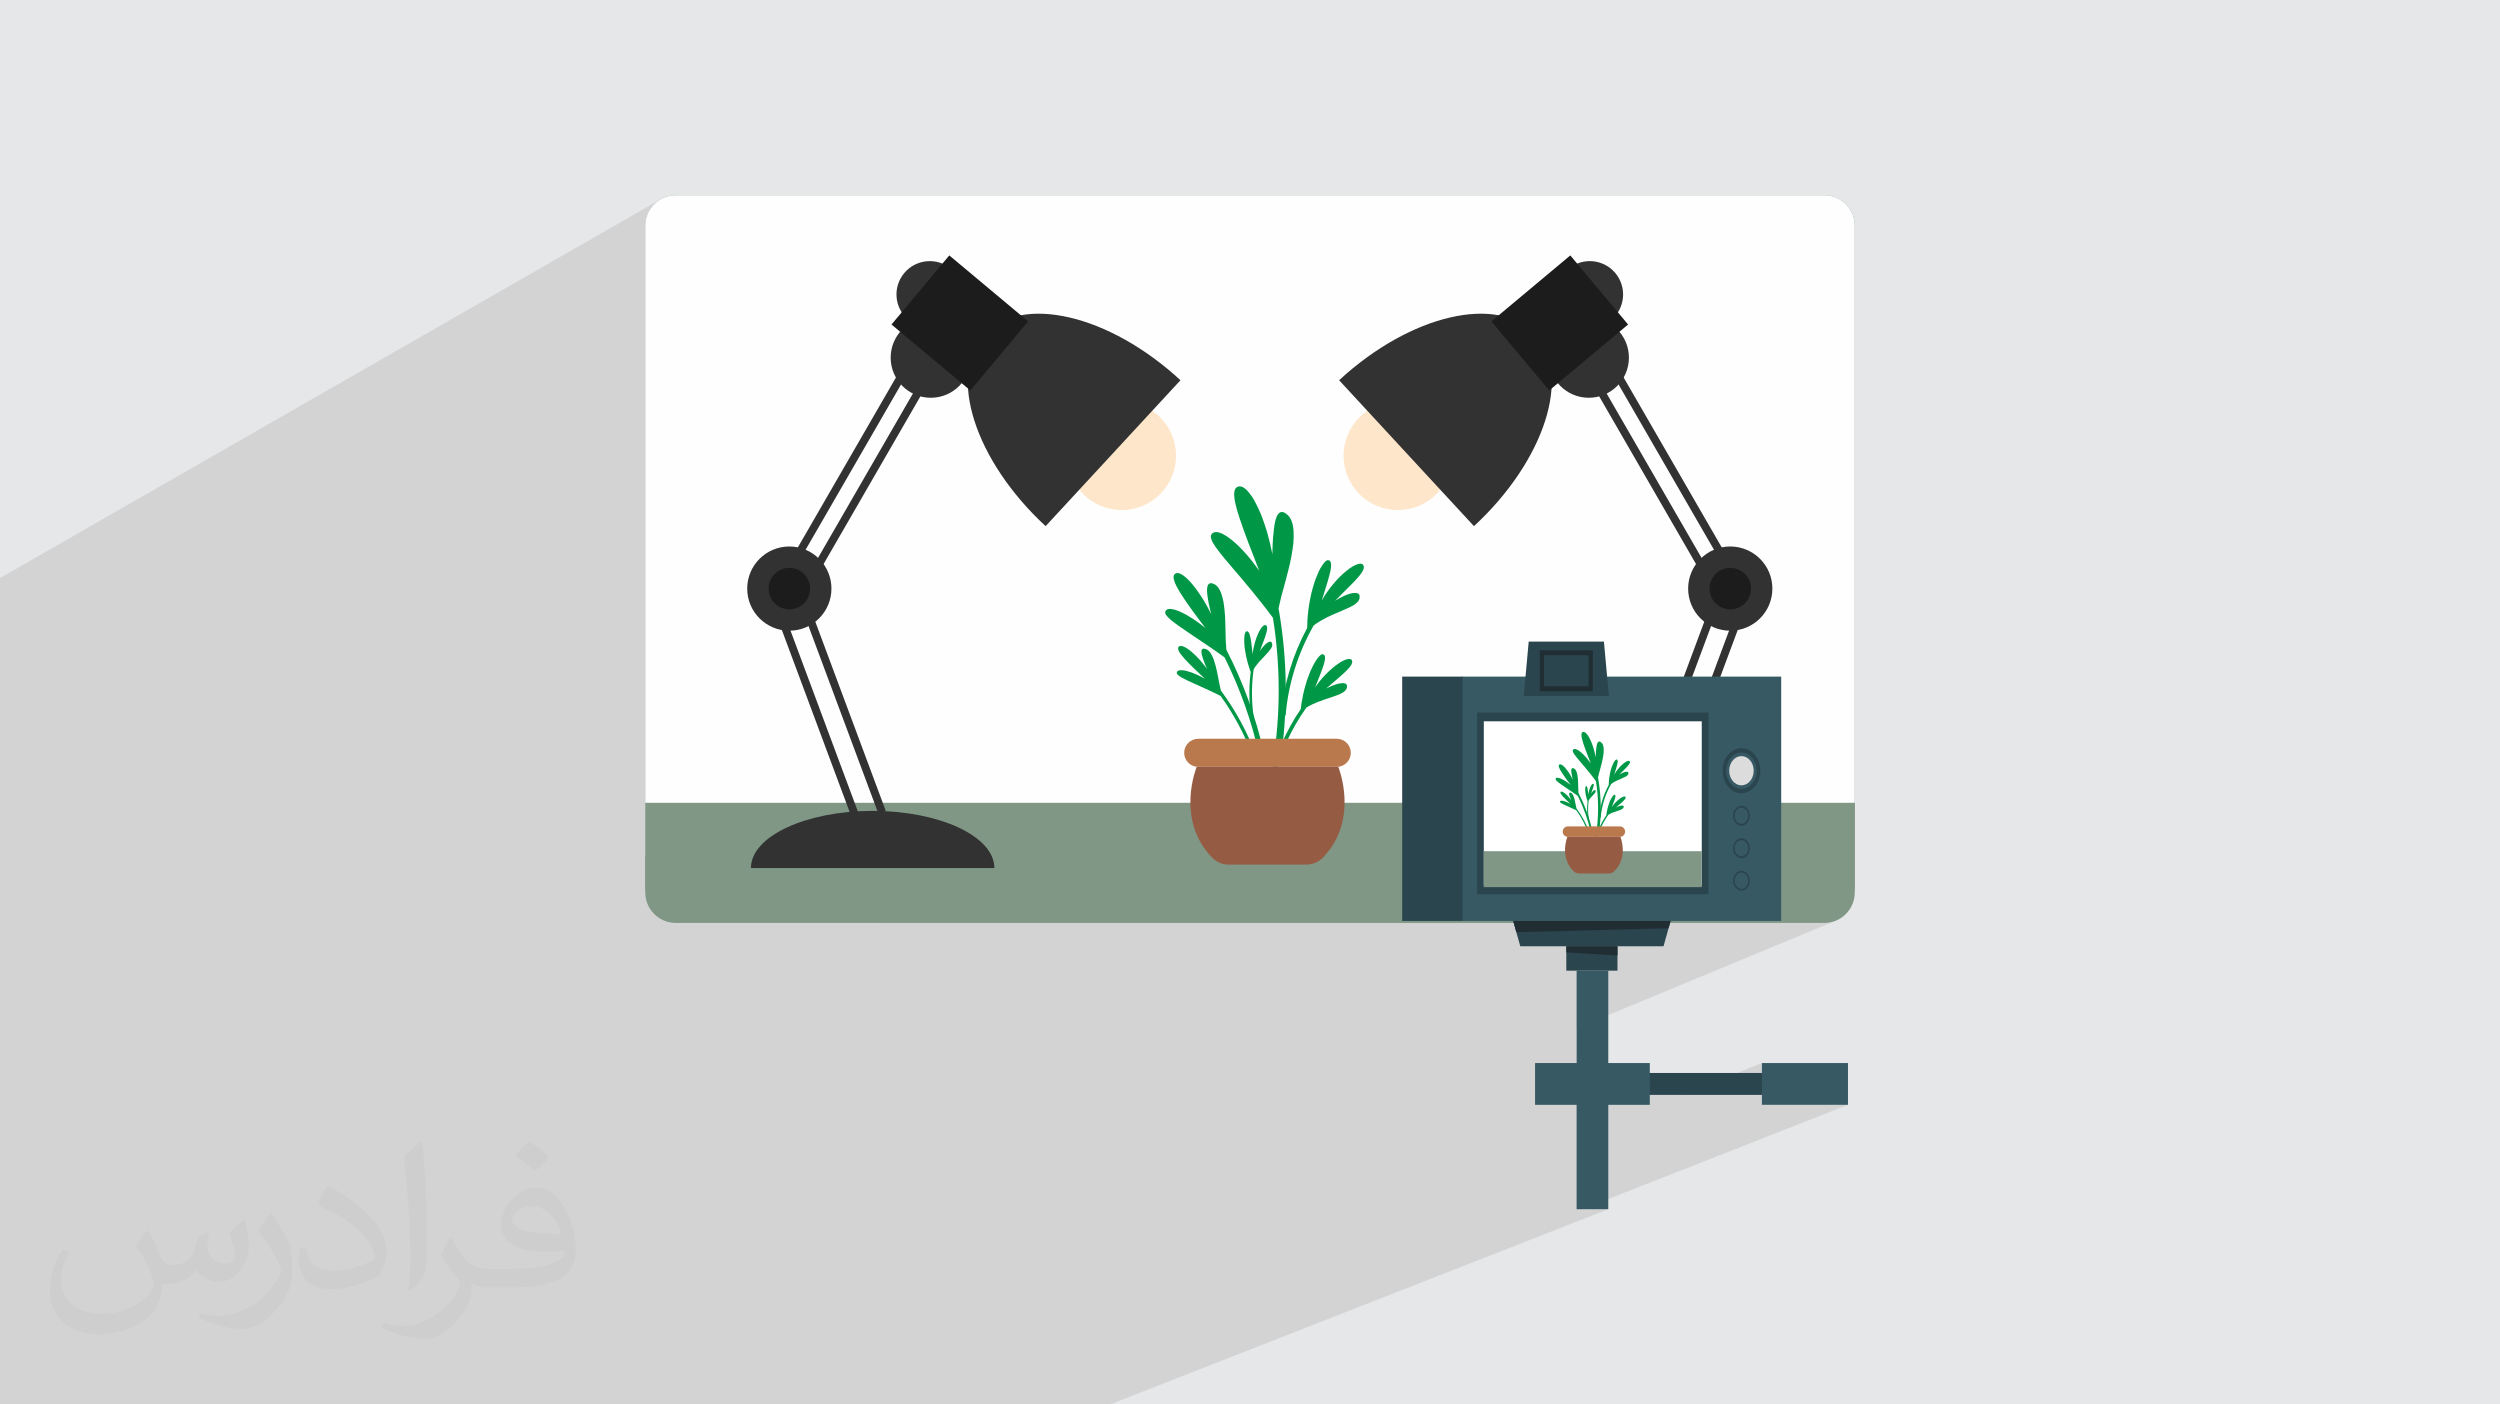 <?xml version="1.0" encoding="UTF-8"?>
<!DOCTYPE svg PUBLIC "-//W3C//DTD SVG 1.1//EN" "http://www.w3.org/Graphics/SVG/1.1/DTD/svg11.dtd">
<!-- Creator: CorelDRAW 2020 (64-Bit) -->
<svg xmlns="http://www.w3.org/2000/svg" xml:space="preserve" width="94.192mm" height="52.917mm" version="1.1" style="shape-rendering:geometricPrecision; text-rendering:geometricPrecision; image-rendering:optimizeQuality; fill-rule:evenodd; clip-rule:evenodd"
viewBox="0 0 9404.92 5283.66"
 xmlns:xlink="http://www.w3.org/1999/xlink"
 xmlns:xodm="http://www.corel.com/coreldraw/odm/2003">
 <defs>
  <style type="text/css">
   <![CDATA[
    .fil12 {fill:none}
    .fil3 {fill:#809786}
    .fil0 {fill:#E6E7E8}
    .fil5 {fill:#FEFEFE;fill-rule:nonzero}
    .fil18 {fill:#009846;fill-rule:nonzero}
    .fil6 {fill:#009846;fill-rule:nonzero}
    .fil10 {fill:#1D1C1D;fill-rule:nonzero}
    .fil16 {fill:#202E34;fill-rule:nonzero}
    .fil14 {fill:#2A454E;fill-rule:nonzero}
    .fil9 {fill:#323232;fill-rule:nonzero}
    .fil13 {fill:#375964;fill-rule:nonzero}
    .fil4 {fill:#809786;fill-rule:nonzero}
    .fil8 {fill:#965B43;fill-rule:nonzero}
    .fil7 {fill:#BA794D;fill-rule:nonzero}
    .fil17 {fill:gainsboro;fill-rule:nonzero}
    .fil11 {fill:#FEE6CB;fill-rule:nonzero}
    .fil15 {fill:white;fill-rule:nonzero}
    .fil2 {fill:#373435;fill-opacity:0.031}
    .fil1 {fill:#2B2A29;fill-opacity:0.102}
   ]]>
  </style>
    <clipPath id="id0">
     <path d="M2541.58 734.68l4321.77 0c62.8,0 114.19,51.38 114.19,114.19l0 2509.03c0,62.81 -51.38,114.2 -114.19,114.2l-4321.77 0c-62.8,0 -114.19,-51.38 -114.19,-114.2l0 -2509.03c0,-62.8 51.38,-114.19 114.19,-114.19z"/>
    </clipPath>
 </defs>
 <g id="Layer_x0020_1">
  <polygon class="fil0" points="-0,0 9404.92,0 9404.92,5283.66 -0,5283.66 "/>
  <polygon class="fil1" points="2339.56,5283.66 2192.23,5283.66 2152.32,5283.66 2073.07,5283.66 2056.12,5283.66 2028.61,5283.66 2022.98,5283.66 1981.13,5283.66 1976.59,5283.66 1965.35,5283.66 1922.07,5283.66 1896.53,5283.66 1880.28,5283.66 1873.19,5283.66 1839.04,5283.66 1835.36,5283.66 1833.01,5283.66 1833,5283.66 1820.62,5283.66 1819.8,5283.66 1807.91,5283.66 1734.36,5283.66 1729.82,5283.66 1718.86,5283.66 1681.78,5283.66 1676.44,5283.66 1628,5283.66 1594.74,5283.66 1591.07,5283.66 1575.66,5283.66 1561.04,5283.66 1549.96,5283.66 1491.92,5283.66 1487.36,5283.66 1476.67,5283.66 1465.13,5283.66 1465.12,5283.66 1435.09,5283.66 1422.6,5283.66 1417,5283.66 1387.06,5283.66 1354.61,5283.66 1350.91,5283.66 1335.76,5283.66 1323.02,5283.66 1300,5283.66 1283.69,5283.66 1259.42,5283.66 1249.1,5283.66 1225.57,5283.66 1198.39,5283.66 1191.7,5283.66 1185.87,5283.66 1182.39,5283.66 1146.96,5283.66 1142.25,5283.66 1135.5,5283.66 1134.11,5283.66 1104.38,5283.66 1092.87,5283.66 1059.91,5283.66 1056.97,5283.66 1054.5,5283.66 1053.88,5283.66 1048.06,5283.66 1027.24,5283.66 1016.96,5283.66 1015.1,5283.66 987.7,5283.66 987.27,5283.66 985.99,5283.66 982.74,5283.66 982.67,5283.66 981.97,5283.66 981.2,5283.66 975.29,5283.66 974.99,5283.66 968.83,5283.66 967.13,5283.66 961.86,5283.66 956.84,5283.66 956.55,5283.66 956.27,5283.66 955.9,5283.66 948.5,5283.66 940.04,5283.66 936.89,5283.66 915.35,5283.66 904.24,5283.66 901.78,5283.66 901.43,5283.66 891.61,5283.66 882.64,5283.66 868.16,5283.66 859.12,5283.66 852.28,5283.66 850.98,5283.66 822.35,5283.66 786.51,5283.66 786.31,5283.66 777.46,5283.66 776.41,5283.66 773.14,5283.66 771.26,5283.66 766.25,5283.66 766.18,5283.66 765.88,5283.66 765.81,5283.66 763.34,5283.66 762.86,5283.66 754.5,5283.66 752.35,5283.66 751.49,5283.66 751.33,5283.66 736.28,5283.66 733.31,5283.66 732.01,5283.66 731.3,5283.66 730.15,5283.66 729.34,5283.66 727.45,5283.66 726.48,5283.66 726.28,5283.66 715.27,5283.66 714.35,5283.66 713.34,5283.66 709.5,5283.66 708.68,5283.66 703.88,5283.66 703.73,5283.66 698.42,5283.66 684.2,5283.66 681.37,5283.66 670.84,5283.66 670.45,5283.66 669.33,5283.66 665.9,5283.66 660.83,5283.66 657.89,5283.66 651.63,5283.66 646.36,5283.66 643.17,5283.66 627.73,5283.66 627.69,5283.66 621.62,5283.66 615.32,5283.66 614.64,5283.66 613.43,5283.66 604.82,5283.66 590.2,5283.66 580.48,5283.66 570.28,5283.66 563.65,5283.66 560.24,5283.66 557.63,5283.66 556.58,5283.66 548.5,5283.66 538.68,5283.66 535.73,5283.66 532.99,5283.66 531.03,5283.66 514.29,5283.66 510.47,5283.66 489.16,5283.66 488.12,5283.66 472.51,5283.66 470.78,5283.66 452.35,5283.66 435.02,5283.66 411.63,5283.66 409.88,5283.66 394.15,5283.66 336.34,5283.66 319.04,5283.66 152.83,5283.66 70.8,5283.66 24.36,5283.66 -0,5283.66 -0,5256.03 -0,5241.77 -0,5219.35 -0,5200.04 -0,5179.56 -0,5137.23 -0,5116.02 -0,5087.01 -0,5085.89 -0,5073.23 -0,4999.71 -0,2174.51 2487.26,748.51 2477.85,754.25 2469.05,760.84 2460.93,768.22 2453.56,776.33 2446.97,785.13 2441.22,794.55 2436.4,804.53 2432.55,815.01 2429.72,825.93 2427.98,837.23 2427.4,848.86 2427.4,3357.9 2427.98,3369.53 2429.72,3380.84 2432.55,3391.77 2436.4,3402.24 2441.22,3412.21 2446.97,3421.63 2453.56,3430.43 2460.93,3438.55 2469.05,3445.93 2477.85,3452.52 2487.26,3458.25 2497.25,3463.09 2507.72,3466.94 2518.65,3469.77 2529.95,3471.5 2541.58,3472.09 3283.23,3472.09 5275,2545.37 5466.04,2545.37 5750.93,2413.62 6033.91,2413.62 6045.92,2545.37 6700.84,2545.37 6700.84,3464.57 6682.81,3472.09 6863.35,3472.09 6874.98,3471.5 6886.28,3469.77 6897.21,3466.94 6907.68,3463.09 5931.15,3867.89 5931.15,4136.16 6176.68,4036.43 6176.68,4118.97 6329.93,4118.97 6628.2,3999.16 6628.2,4118.97 6675.75,4118.97 6628.2,4137.88 6628.2,4156.29 6952.05,4156.29 5952.89,4548.99 6050.3,4548.99 4175.42,5283.66 4083.68,5283.66 4063.21,5283.66 3787.9,5283.66 3745.6,5283.66 3430.65,5283.66 3402.77,5283.66 3291.08,5283.66 3105.99,5283.66 3008.53,5283.66 2660.58,5283.66 2515.83,5283.66 "/>
  <path class="fil2" d="M557.14 4629.28c17.95,27.21 29.6,53.36 40.96,82.43 8.45,16.91 12.93,48.09 52.57,48.09 11.61,0 28.28,-3.42 43.06,-11.61 16.63,-8.73 29.32,-21.94 35.94,-42l15.85 -53.36 38.57 -19.02 2.64 2.64c-5.27,20.09 -6.59,39.36 -6.59,54.43 0,44.63 38.57,61.56 69.22,61.56 17.95,0 34.09,-8.73 34.09,-25.11 0,-21.13 -8.98,-57.06 -20.62,-89.29 17.95,-17.95 35.94,-35.94 56.53,-50.47l3.17 1.6c8.98,38.04 14,75.56 14,100.66 0,24.57 -10.83,51.79 -19.81,69.49 -18.49,34.87 -51.25,62.62 -90.87,62.62 -30.1,0 -63.65,-15.07 -86.66,-43.06l-1.32 0c-21.66,26.96 -55.22,51.25 -108.86,51.25l-16.63 0c-2.64,35.41 -10.29,60.49 -21.94,82.95 -31.95,62.34 -126.81,106.47 -216.1,106.47 -124.17,0 -186.51,-71.59 -186.51,-166.96 0,-58.91 19.27,-113.6 48.88,-152.42l24.29 10.04c-18.49,35.41 -30.91,68.68 -30.91,101.45 0,89.29 72.66,131.83 156.4,131.83 77.68,0 173.83,-49.41 191.28,-106.72 -6.59,-62.62 -30.1,-91.93 -66.04,-148.99 10.83,-19.02 24.83,-38.04 42.28,-58.38l3.17 0 0 0 0 0 -0.02 -0.09zm1432.14 -336.04c26.15,16.39 51.79,35.66 76.87,57.85 -14,19.81 -31.45,37.79 -53.11,53.64 -25.11,-20.34 -50.19,-37.79 -75.84,-56.27 17.42,-19.55 34.62,-38.29 52.04,-55.22l0 0 0 0 0 0 0 0 0 0 0.03 0zm13.47 244.11c-42.28,0 -76.87,27.75 -76.87,48.34 0,44.13 84.53,57.85 185.72,57.31 -12.68,-51.79 -57.06,-105.68 -108.86,-105.68l0.01 0.03zm-94.86 236.19c54.96,0 103.04,-1.6 139.74,-10.83 40.96,-10.29 75.56,-30.91 75.56,-45.17 0,-3.7 0,-8.19 -1.32,-11.89 -22.98,2.11 -49.41,2.11 -72.38,2.11 -74.49,0 -131.55,-16.91 -154.02,-58.66 -5.55,-11.61 -9.51,-24.57 -9.51,-39.36 0,-40.43 17.42,-79.79 48.09,-107 25.61,-22.45 53.89,-36.44 82.67,-36.44 52.04,0 93.51,41.75 122.57,107.54 15.85,35.94 26.68,77.4 26.68,129.72 0,34.87 -9.51,64.19 -31.17,85.85 -40.43,39.11 -114.92,53.89 -229.04,53.89l-51.79 0 0 0 -13.47 0c-28.28,0 -48.62,-5.02 -64.72,-17.42l-2.64 0c0.79,6.59 1.32,12.93 1.32,19.02 0,25.61 -8.45,58.38 -25.61,84.53 -50.72,75.3 -105.68,108.04 -153.24,108.04 -48.09,0 -107,-18.49 -160.11,-42.54l9.51 -18.49c17.17,7.13 40.96,11.89 73.7,11.89 85.85,0 198.66,-82.43 212.66,-163 -3.17,-6.59 -8.98,-15.32 -17.17,-24.57 -25.11,-29.85 -40.96,-54.68 -55.75,-80.83 12.68,-25.11 24.29,-45.17 35.13,-63.4l4.49 -0.53c36.72,74.77 69.99,117.55 144.23,117.55l11.61 0 0 0 53.89 0 0 0 0 0 0 0 0 0 0 0 0.09 0.01zm-371.98 79c6.34,-34.34 6.87,-72.91 6.87,-108.86l0 -53.36c0,-99.6 -12.68,-244.36 -22.98,-338.68 17.95,-19.27 43.06,-42 62.87,-57.31l5.81 1.6c13.47,118.62 16.63,256 16.63,383.06 0,33.3 -1.32,65.79 -4.49,89.55 -1.85,30.1 -19.27,52.83 -56.53,87.7l-8.19 -3.7zm-382.8 -157.19c1.85,46.77 24.83,83.49 105.15,83.49 49.93,0 92.19,-12.93 138.96,-35.13 8.45,-3.7 12.93,-8.73 12.93,-12.93 0,-29.32 -22.45,-68.15 -60.23,-103.55 -36.72,-33.3 -85.34,-62.62 -130.76,-82.18 -15.6,-6.59 -20.62,-13.47 -20.62,-20.09 0,-13.47 17.95,-41.75 32.77,-62.09l5.02 -0.53c52.04,27.21 110.17,67.64 153.24,112.53 39.11,41.47 63.4,83.49 63.4,129.19 0,33.81 -10.29,65.51 -26.96,95.11 -57.06,28.79 -117.83,50.72 -178.06,50.72 -73.17,0 -123.1,-34.34 -123.1,-114.92 0,-8.73 0,-22.19 3.17,-39.64l25.11 0 0 0 0 0 0 0 0 0 0 0 -0.02 0zm-132.37 -132.9l45.45 73.45c16.63,27.21 32.23,56.81 32.23,103.55l0 59.7c0,48.34 -30.91,100.13 -80.83,151.38 -39.11,34.62 -73.7,49.41 -105.68,49.41 -47.55,0 -101.98,-14.79 -164.85,-41.75l7.13 -18.49c19.81,5.27 42.79,9.77 71.06,9.77 90.36,-0.53 182.8,-66.57 225.08,-147.15 5.02,-9.26 6.87,-17.95 6.87,-24.04 0,-9.26 -5.02,-19.55 -8.98,-28.79 -22.98,-43.31 -48.62,-82.95 -76.87,-119.68 14.79,-23.25 29.6,-45.7 45.7,-67.9l3.7 0.53 0 0 0 0 0 0 0 0 0 0 -0.02 0.01z"/>
  <g id="_2769789152656">
   <path class="fil3" d="M2541.58 734.68l4321.77 0c62.8,0 114.19,51.38 114.19,114.19l0 2509.03c0,62.81 -51.38,114.2 -114.19,114.2l-4321.77 0c-62.8,0 -114.19,-51.38 -114.19,-114.2l0 -2509.03c0,-62.8 51.38,-114.19 114.19,-114.19z"/>
   <g style="clip-path:url(#id0)">
    <g>
     <g>
      <polygon id="1" class="fil4" points="8098.73,3346.84 7140.6,3013.39 3019.79,3013.39 2061.66,3346.84 "/>
      <polygon class="fil5" points="2150.22,2.43 7468.46,2.43 7468.46,3020.22 2150.22,3020.22 "/>
      <path class="fil6" d="M4534.87 2362.69c0,0 -8.33,-6.83 -20.98,-16.33 -12.46,-9.64 -30,-21.38 -47.81,-31.66 -35.93,-20.56 -73.95,-33.79 -82.07,-14.73 -3.37,7.94 5.29,19.5 21.63,32.89 8.25,6.62 17.72,14.24 28.83,21.94 11.28,7.74 23.35,16.05 35.76,24.54 50.51,33.66 108.97,73.4 136.49,93.73 58.06,116.37 102.03,239.83 130.14,366.82l18.69 -4.13c-30.22,-135.95 -78.24,-267.85 -142.03,-391.6 -2.02,-20.31 -2.9,-43.7 -3.05,-68.63 -0.87,-24.49 -0.85,-50.65 -3.27,-74.73 -1.09,-12.1 -2.42,-23.89 -4.26,-34.92 -2.06,-10.89 -4.53,-21.08 -7.58,-30.16 -5.95,-18.3 -14.8,-31.77 -26.74,-37.89 -28.59,-14.59 -30.35,14.38 -25.87,45.77 2.09,15.88 5.51,32.67 8.57,45.32 3.1,12.61 5.29,21.58 5.29,21.58 0,0 -4.92,-10.8 -13.73,-26.44 -4.33,-7.86 -9.48,-17.04 -15.27,-26.8 -6.03,-9.59 -12.66,-19.8 -19.62,-29.91 -6.82,-10.21 -14.56,-19.92 -22.1,-29.03 -7.63,-9.04 -15.02,-17.48 -22.65,-24.08 -15.04,-13.38 -28.68,-21.04 -38.47,-17.79 -9.8,3.25 -11.75,12.68 -8.15,26 3.6,13.34 13,30.43 25,50.14 24.5,39.02 60.82,87.65 93.23,130.09z"/>
      <path class="fil6" d="M4947.17 2585.91c0,0 3.19,-7.29 7.62,-18.45 4.26,-11.33 10.53,-25.92 16.11,-41.04 11.19,-29.9 21.55,-61.06 6.21,-65.04 -6.54,-1.71 -15.6,7.37 -25.72,22.26 -5.16,7.33 -9.88,16.81 -14.88,26.83 -2.45,5.06 -4.98,10.27 -7.3,15.79 -2.26,5.56 -4.47,11.28 -6.64,17.08 -17.61,46.54 -26.9,99.44 -29.33,124.5 -53.99,79.55 -93.85,168.8 -116.07,262.42l13.7 3.25c23.19,-97.18 65.64,-189.65 123.35,-271.24 12.04,-8.2 27.79,-15.04 43.49,-21.58 16.42,-6.02 32.65,-11.91 48.36,-16.72 7.74,-2.53 15.02,-5.08 21.71,-7.68 6.88,-2.43 13.09,-4.97 18.42,-7.78 10.54,-5.74 18.16,-11.85 20.5,-20.24 5.63,-20.14 -13.22,-20.87 -34.74,-15.48 -10.54,2.82 -21.38,7.37 -29.75,11.09 -4.19,1.84 -7.71,3.55 -10.05,4.88 -2.4,1.32 -3.78,2.1 -3.78,2.1 0,0 24.87,-21.42 50.73,-43.67 6.19,-5.81 12.83,-11.23 18.74,-16.86 5.99,-5.54 11.26,-11.37 16.04,-16.41 9.37,-10.31 14.87,-20.03 12.79,-27.39 -2.08,-7.38 -8.72,-9.15 -18.6,-6.64 -9.87,2.52 -23.16,9.07 -37.19,19.36 -28.56,20.02 -61.05,53.58 -83.7,86.66z"/>
      <path class="fil6" d="M4737.31 2147.63c0,0 -8.56,-12.36 -21.91,-29.88 -12.95,-17.65 -32.22,-39.86 -52.31,-60.09 -40.78,-40.57 -87.24,-70.97 -105.01,-48.31 -7.4,9.43 -0.08,27.7 16.98,51.06 8.76,11.62 18.42,25.12 30.47,39.3 6.08,7.14 12.38,14.53 18.82,22.09 6.45,7.7 13.04,15.57 19.72,23.52 6.96,8.04 13.99,16.17 21.03,24.3 6.93,8.34 13.86,16.66 20.73,24.94 13.92,16.64 28.13,33.2 40.6,49.28 12.62,16.02 25.26,31.13 35.59,44.84 10.49,13.86 19.58,25.87 26.72,35.32 28.58,179.32 29.11,363.21 0.27,542.55l26.41 4.27c30.78,-192.79 28.41,-390.52 -5.54,-582.58 3.02,-14.05 6.34,-28.95 10.32,-44.58 3.97,-15.64 8.78,-32.06 13.47,-48.86 8.43,-33.35 18.86,-68.84 24.6,-102.48 3.11,-16.87 5.77,-33.47 7.41,-49.23 1.22,-15.65 1.58,-30.5 0.77,-44.12 -1.3,-27.33 -8.65,-49.14 -22.68,-61.97 -33.6,-30.61 -46.11,8.55 -51.24,52.84 -2.9,22.38 -4.52,46.45 -5.05,64.75 -0.56,18.21 -0.97,31.18 -0.97,31.18 0,0 -2.46,-16.51 -8.61,-40.97 -2.97,-12.27 -6.53,-26.65 -10.75,-42.04 -4.72,-15.23 -10.05,-31.5 -15.86,-47.77 -5.53,-16.4 -12.78,-32.32 -19.85,-47.36 -7.26,-14.97 -14.29,-29.14 -22.53,-40.69 -16,-23.37 -32,-38.39 -46.34,-37.22 -14.35,1.15 -20.12,13.38 -19.68,32.64 0.4,19.32 7.49,45.5 16.75,76.29 19.59,61.1 50.73,139.53 77.65,208.95z"/>
      <path class="fil6" d="M4532.73 2553.37c0,0 -6.21,-3.54 -15.56,-8.34 -9.23,-4.9 -22.04,-10.57 -34.84,-15.25 -25.84,-9.3 -52.14,-13.38 -55.25,0 -2.71,11.32 28.46,25.14 65.17,41.75 36.74,16.23 79.32,35.91 99.52,46.36 50.41,70.15 91.48,147.05 121.42,228.11l11.92 -4.39c-32.14,-86.88 -76.84,-169.02 -131.96,-243.42 -3.48,-13.13 -6.62,-28.36 -9.46,-44.72 -3.29,-15.98 -6.18,-33.19 -10.51,-48.74 -2.09,-7.81 -4.31,-15.42 -6.78,-22.47 -2.61,-6.92 -5.43,-13.33 -8.49,-18.96 -6.01,-11.35 -13.44,-19.18 -22,-21.85 -20.47,-6.3 -18.18,12.94 -11.57,33 3.23,10.16 7.39,20.8 10.84,28.74 3.47,7.94 5.92,13.54 5.92,13.54 0,0 -4.43,-6.53 -11.99,-15.79 -3.76,-4.65 -8.19,-10.07 -13.11,-15.82 -5.06,-5.59 -10.6,-11.51 -16.35,-17.34 -11.53,-11.59 -24.25,-22.45 -35.6,-29.53 -11.45,-6.95 -21.3,-10.33 -27.3,-7.03 -6.02,3.3 -6.14,9.72 -2.19,17.98 3.95,8.29 12.14,18.3 22.29,29.78 20.62,22.59 49.93,50.17 75.86,74.37z"/>
      <path class="fil6" d="M4972.42 2259.03c0,0 3.06,-8.99 7.25,-22.73 3.92,-13.97 10.1,-31.94 15.41,-50.52 10.76,-36.74 20.9,-74.93 2.24,-78.37 -7.99,-1.49 -18.17,10.25 -29.14,29.03 -5.62,9.28 -10.41,21.12 -15.56,33.6 -2.49,6.32 -5.08,12.79 -7.35,19.62 -2.19,6.91 -4.28,13.98 -6.32,21.15 -2.04,7.17 -3.98,14.41 -5.84,21.64 -1.72,7.33 -3.14,14.8 -4.58,22.09 -2.83,14.62 -5.36,28.8 -6.69,42.48 -1.46,13.62 -2.98,25.98 -3.43,37.19 -0.51,11.21 -0.78,20.83 -0.93,28.31 -54.47,101.07 -88.59,213.28 -97.76,327.85l16.74 1.32c9.68,-118.61 46.49,-234.75 105.24,-338.29 6.56,-5.62 14.48,-10.8 22.89,-15.83 8.4,-5.03 17.13,-9.96 26.21,-14.61 18.86,-8.8 37.37,-17.46 55.51,-24.58 8.9,-3.68 17.22,-7.38 24.86,-11.03 7.91,-3.45 15,-6.97 21.03,-10.71 11.84,-7.66 20.28,-15.41 22.26,-25.47 4.78,-24.24 -17.5,-23.75 -42.58,-15.63 -12.22,4.23 -24.61,10.6 -34.24,15.75 -4.81,2.57 -8.81,4.9 -11.46,6.72 -2.7,1.81 -4.27,2.85 -4.27,2.85 0,0 6.73,-7.13 17.45,-17.44 5.28,-5.23 11.34,-11.41 17.8,-18.13 6.78,-6.43 13.92,-13.43 20.92,-20.67 6.83,-7.42 14.3,-14.32 20.88,-21.45 6.69,-7.03 12.43,-14.38 17.78,-20.65 10.35,-12.88 16.23,-24.8 13.25,-33.45 -2.97,-8.66 -10.96,-10.33 -22.59,-6.65 -11.57,3.67 -27.02,12.39 -42.96,25.81 -32.57,26.07 -68.44,69.07 -92.01,110.82z"/>
      <path class="fil6" d="M4712.08 2460.36c0,0 -0.54,-5.54 -1.33,-13.74 -1.06,-8.3 -2.03,-19.25 -3.6,-30.24 -3.03,-21.87 -7.21,-44.03 -17.83,-41.4 -8.89,2.23 -10.84,33.54 -6.13,67.33 4.4,33.94 15.5,69.36 21.85,85.62 -8.32,66.1 -6.3,133.55 6.48,198.97l9.56 -1.88c-13.21,-68.11 -14.69,-138.46 -4.84,-207.15 4.86,-8.87 12.35,-18.12 19.95,-27.23 8.16,-9.02 16.29,-17.92 24.33,-26.07 3.92,-4.1 7.57,-8.09 10.83,-11.9 3.41,-3.79 6.39,-7.44 8.76,-10.95 4.58,-7.06 7.22,-13.43 5.89,-19.36 -3.2,-14.29 -14.99,-8.32 -26.32,2.17 -5.51,5.23 -10.64,11.62 -14.56,16.66 -3.95,5.01 -6.19,8.83 -6.19,8.83 0,0 2,-5.39 5.27,-13.47 1.53,-4.05 3.31,-8.81 5.23,-13.95 2.07,-5.07 4.15,-10.54 6.14,-16.12 8,-22.25 16.02,-45.41 8.52,-52.95 -3.75,-3.72 -8.38,-2.55 -13.52,2.32 -5.11,4.86 -10.9,13.3 -16,24.22 -10.57,21.68 -19.27,52.73 -22.49,80.29z"/>
      <path class="fil7" d="M5028.79 2884.96l-521.06 0c-29.22,0 -52.89,-23.68 -52.89,-52.89 0,-29.2 23.67,-52.87 52.89,-52.87l521.06 0c29.22,0 52.88,23.67 52.88,52.87 0,29.21 -23.66,52.89 -52.88,52.89z"/>
      <path class="fil8" d="M5034.66 2884.96c0,0 81.5,197.83 -58.01,341.32 -16.26,16.72 -38.51,26.35 -61.84,26.35l-293.11 0c-23.33,0 -45.57,-9.63 -61.84,-26.35 -139.52,-143.49 -58.01,-341.32 -58.01,-341.32l532.8 0z"/>
      <g>
       <path class="fil9" d="M3740.87 3265.53l-915.91 0c0,-118.73 205.04,-215.01 457.96,-215.01 252.93,0 457.96,96.28 457.96,215.01z"/>
       <polygon class="fil9" points="2918.65,2309.19 2946.47,2298.84 3228.14,3055.06 3200.31,3065.42 "/>
       <polygon class="fil9" points="3022.62,2304.24 3050.44,2293.89 3332.11,3050.11 3304.28,3060.48 "/>
       <polygon class="fil9" points="3391.01,1384.6 3416.75,1399.47 3013.23,2098.31 2987.49,2083.49 "/>
       <polygon class="fil9" points="3455.37,1444.01 3481.11,1458.88 3077.59,2157.72 3051.86,2142.9 "/>
       <path class="fil9" d="M3127.85 2214.28c0,87.5 -70.92,158.41 -158.41,158.41 -87.5,0 -158.46,-70.91 -158.46,-158.41 0,-87.5 70.96,-158.42 158.46,-158.42 87.49,0 158.41,70.92 158.41,158.42z"/>
       <path class="fil10" d="M3033.34 2169.64c24.63,35.31 16.03,83.87 -19.28,108.55 -35.28,24.64 -83.87,16.04 -108.53,-19.27 -24.67,-35.28 -16.02,-83.87 19.25,-108.55 35.31,-24.65 83.9,-16.04 108.56,19.27z"/>
       <path class="fil9" d="M3521.89 1291.13l-104.42 -87.32c-53.12,-44.4 -60.16,-123.46 -15.73,-176.57l0 0c44.4,-53.08 123.45,-60.12 176.53,-15.72l104.42 87.32c53.11,44.4 60.15,123.45 15.75,176.57l0 0c-44.42,53.08 -123.44,60.12 -176.55,15.72z"/>
       <path class="fil9" d="M3652.65 1345.39c0,83.39 -67.61,151 -151,151 -83.39,0 -151,-67.61 -151,-151 0,-83.39 67.61,-150.99 151,-150.99 83.39,0 151,67.6 151,150.99z"/>
       <path class="fil11" d="M4424.23 1714.38c0,112.96 -91.56,204.52 -204.52,204.52 -112.96,0 -204.56,-91.56 -204.56,-204.52 0,-112.97 91.6,-204.53 204.56,-204.53 112.96,0 204.52,91.56 204.52,204.53z"/>
       <path class="fil9" d="M4440.9 1430.4l-507.34 548.95c-0.04,-0.07 -0.04,-0.07 -0.11,-0.11 -267.18,-246.94 -370.18,-569.99 -230.09,-721.57 140.14,-151.59 470.27,-74.28 737.43,172.66 0.07,0.04 0.07,0.04 0.11,0.07z"/>
       <polygon class="fil10" points="3650.48,1468.94 3353.78,1220.8 3571.18,960.84 3867.89,1208.98 "/>
      </g>
      <g>
       <path class="fil9" d="M5737.72 3265.53l915.91 0c0,-118.73 -205.04,-215.01 -457.96,-215.01 -252.93,0 -457.96,96.28 -457.96,215.01z"/>
       <polygon class="fil9" points="6559.94,2309.19 6532.12,2298.84 6250.45,3055.06 6278.28,3065.42 "/>
       <polygon class="fil9" points="6455.98,2304.24 6428.15,2293.89 6146.48,3050.11 6174.31,3060.48 "/>
       <polygon class="fil9" points="6087.59,1384.6 6061.84,1399.47 6465.36,2098.31 6491.1,2083.49 "/>
       <polygon class="fil9" points="6023.22,1444.01 5997.49,1458.88 6401,2157.72 6426.73,2142.9 "/>
       <path class="fil9" d="M6350.74 2214.28c0,87.5 70.92,158.41 158.42,158.41 87.49,0 158.45,-70.91 158.45,-158.41 0,-87.5 -70.96,-158.42 -158.45,-158.42 -87.5,0 -158.42,70.92 -158.42,158.42z"/>
       <path class="fil10" d="M6445.25 2169.64c-24.63,35.31 -16.02,83.87 19.28,108.55 35.28,24.64 83.87,16.04 108.53,-19.27 24.67,-35.28 16.03,-83.87 -19.24,-108.55 -35.32,-24.65 -83.91,-16.04 -108.57,19.27z"/>
       <path class="fil9" d="M5956.71 1291.13l104.42 -87.32c53.11,-44.4 60.15,-123.46 15.72,-176.57l0 0c-44.39,-53.08 -123.45,-60.12 -176.53,-15.72l-104.41 87.32c-53.12,44.4 -60.16,123.45 -15.76,176.57l0 0c44.43,53.08 123.44,60.12 176.56,15.72z"/>
       <path class="fil9" d="M5825.94 1345.39c0,83.39 67.61,151 151.01,151 83.38,0 150.99,-67.61 150.99,-151 0,-83.39 -67.61,-150.99 -150.99,-150.99 -83.4,0 -151.01,67.6 -151.01,150.99z"/>
       <path class="fil11" d="M5054.36 1714.38c0,112.96 91.57,204.52 204.52,204.52 112.96,0 204.56,-91.56 204.56,-204.52 0,-112.97 -91.6,-204.53 -204.56,-204.53 -112.95,0 -204.52,91.56 -204.52,204.53z"/>
       <path class="fil9" d="M5037.69 1430.4l507.34 548.95c0.04,-0.07 0.04,-0.07 0.11,-0.11 267.18,-246.94 370.18,-569.99 230.09,-721.57 -140.14,-151.59 -470.27,-74.28 -737.43,172.66 -0.07,0.04 -0.07,0.04 -0.11,0.07z"/>
       <polygon class="fil10" points="5828.11,1468.94 6124.81,1220.8 5907.41,960.84 5610.7,1208.98 "/>
      </g>
     </g>
    </g>
   </g>
   <path class="fil12" d="M2541.58 734.68l4321.77 0c62.8,0 114.19,51.38 114.19,114.19l0 2509.03c0,62.81 -51.38,114.2 -114.19,114.2l-4321.77 0c-62.8,0 -114.19,-51.38 -114.19,-114.2l0 -2509.03c0,-62.8 51.38,-114.19 114.19,-114.19z"/>
   <g>
    <polygon class="fil13" points="5499.19,3464.57 6700.84,3464.57 6700.84,2545.37 5499.19,2545.37 "/>
    <polygon class="fil14" points="5275,3464.57 5502.13,3464.57 5502.13,2545.37 5275,2545.37 "/>
    <polygon class="fil14" points="5556.67,3364.01 6427.34,3364.01 6427.34,2680.63 5556.67,2680.63 "/>
    <polygon class="fil15" points="5582.05,3331.05 6401.95,3331.05 6401.95,2713.54 5582.05,2713.54 "/>
    <polygon class="fil14" points="5719.26,3559.83 6258.06,3559.83 6284.78,3464.56 5692.54,3464.56 "/>
    <polygon class="fil16" points="5704.41,3506.9 6277.07,3492.07 6284.79,3464.56 5692.55,3464.56 "/>
    <polygon class="fil14" points="5892.4,3651.59 6084.9,3651.59 6084.9,3559.84 5892.4,3559.84 "/>
    <polygon class="fil16" points="5892.42,3582.78 6084.91,3594.53 6084.91,3559.83 5892.42,3559.83 "/>
    <path class="fil14" d="M6480.21 2899.4c0,46.76 31.8,84.7 71.07,84.7 39.27,0 71.06,-37.94 71.06,-84.7 0,-46.77 -31.79,-84.7 -71.06,-84.7 -39.27,0 -71.07,37.93 -71.07,84.7z"/>
    <path class="fil13" d="M6494.03 2899.4c0,37.66 25.63,68.21 57.26,68.21 31.59,0 57.22,-30.54 57.22,-68.21 0,-37.66 -25.63,-68.22 -57.22,-68.22 -31.63,0 -57.26,30.55 -57.26,68.22z"/>
    <path class="fil17" d="M6505.19 2899.4c0,30.33 20.65,54.92 46.1,54.92 25.46,0 46.07,-24.58 46.07,-54.92 0,-30.34 -20.61,-54.93 -46.07,-54.93 -25.45,0 -46.1,24.58 -46.1,54.93z"/>
    <path class="fil14" d="M6519.73 3068.76c0,20.75 14.13,37.59 31.56,37.59 17.4,0 31.52,-16.84 31.52,-37.59 0,-20.75 -14.12,-37.59 -31.52,-37.59 -17.43,0 -31.56,16.84 -31.56,37.59z"/>
    <path class="fil13" d="M6525.87 3068.76c0,16.74 11.37,30.28 25.42,30.28 14.02,0 25.42,-13.54 25.42,-30.28 0,-16.73 -11.4,-30.26 -25.42,-30.26 -14.05,0 -25.42,13.53 -25.42,30.26z"/>
    <path class="fil14" d="M6519.73 3191.05c0,20.75 14.13,37.59 31.56,37.59 17.4,0 31.52,-16.84 31.52,-37.59 0,-20.75 -14.12,-37.59 -31.52,-37.59 -17.43,0 -31.56,16.84 -31.56,37.59z"/>
    <path class="fil13" d="M6525.87 3191.05c0,16.73 11.37,30.27 25.42,30.27 14.02,0 25.42,-13.54 25.42,-30.27 0,-16.73 -11.4,-30.26 -25.42,-30.26 -14.05,0 -25.42,13.53 -25.42,30.26z"/>
    <path class="fil14" d="M6519.73 3313.33c0,20.75 14.13,37.59 31.56,37.59 17.4,0 31.52,-16.84 31.52,-37.59 0,-20.75 -14.12,-37.59 -31.52,-37.59 -17.43,0 -31.56,16.84 -31.56,37.59z"/>
    <path class="fil13" d="M6525.87 3313.33c0,16.73 11.37,30.27 25.42,30.27 14.02,0 25.42,-13.54 25.42,-30.27 0,-16.74 -11.4,-30.3 -25.42,-30.3 -14.05,0 -25.42,13.56 -25.42,30.3z"/>
    <polygon class="fil14" points="5732.27,2618.29 6052.57,2618.29 6033.91,2413.62 5750.93,2413.62 "/>
    <polygon class="fil16" points="5992.1,2600.18 5792.71,2600.18 5792.71,2446.58 5992.1,2446.58 "/>
    <polygon class="fil14" points="5976.27,2581.52 5808.54,2581.52 5808.54,2465.2 5976.27,2465.2 "/>
    <polygon class="fil14" points="6675.75,4118.97 6176.68,4118.97 6176.68,4036.43 6675.75,4036.43 "/>
    <polygon class="fil13" points="6050.3,4548.99 5931.15,4548.99 5931.15,3651.14 6050.3,3651.14 "/>
    <polygon class="fil13" points="6206.53,4156.29 5774.89,4156.29 5774.89,3999.16 6206.53,3999.16 "/>
    <polygon class="fil13" points="6952.05,4156.29 6628.2,4156.29 6628.2,3999.16 6952.05,3999.16 "/>
    <rect class="fil3" x="5582.04" y="3202.2" width="819.9" height="135.14"/>
    <g>
     <path class="fil18" d="M5908.79 2952.8c0,0 -3.11,-2.55 -7.85,-6.11 -4.67,-3.61 -11.23,-8.01 -17.92,-11.85 -13.46,-7.71 -27.69,-12.66 -30.72,-5.54 -1.25,3.01 1.99,7.33 8.09,12.35 3.11,2.47 6.66,5.33 10.81,8.19 4.22,2.9 8.75,6.03 13.4,9.21 18.89,12.59 40.79,27.48 51.11,35.08 21.73,43.59 38.18,89.83 48.72,137.4l7.01 -1.54c-11.29,-50.95 -29.3,-100.33 -53.18,-146.67 -0.77,-7.6 -1.09,-16.36 -1.16,-25.7 -0.3,-9.17 -0.3,-18.96 -1.21,-28 -0.42,-4.54 -0.91,-8.93 -1.61,-13.08 -0.77,-4.08 -1.71,-7.88 -2.83,-11.3 -2.24,-6.83 -5.54,-11.88 -10.01,-14.15 -10.7,-5.48 -11.36,5.36 -9.69,17.11 0.76,5.96 2.06,12.24 3.21,16.98 1.16,4.7 1.99,8.06 1.99,8.06 0,0 -1.85,-4.01 -5.16,-9.88 -1.6,-2.96 -3.55,-6.37 -5.71,-10.04 -2.28,-3.58 -4.74,-7.42 -7.33,-11.18 -2.58,-3.84 -5.47,-7.47 -8.3,-10.88 -2.86,-3.38 -5.62,-6.56 -8.48,-9.03 -5.61,-5.02 -10.74,-7.89 -14.4,-6.66 -3.65,1.21 -4.4,4.74 -3.07,9.73 1.36,5.02 4.87,11.4 9.37,18.8 9.18,14.61 22.78,32.8 34.92,48.71z"/>
     <path class="fil18" d="M6063.21 3036.38c0,0 1.18,-2.72 2.86,-6.9 1.6,-4.25 3.94,-9.7 6.03,-15.38 4.18,-11.19 8.05,-22.88 2.34,-24.33 -2.48,-0.67 -5.86,2.75 -9.66,8.33 -1.92,2.73 -3.69,6.28 -5.58,10.04 -0.91,1.88 -1.86,3.83 -2.73,5.89 -0.84,2.1 -1.67,4.25 -2.48,6.42 -6.58,17.43 -10.07,37.24 -10.98,46.62 -20.22,29.77 -35.15,63.22 -43.48,98.27l5.13 1.22c8.68,-36.41 24.58,-71.03 46.2,-101.58 4.5,-3.07 10.42,-5.62 16.29,-8.09 6.13,-2.24 12.24,-4.47 18.13,-6.25 2.9,-0.94 5.61,-1.92 8.13,-2.9 2.58,-0.9 4.88,-1.85 6.9,-2.89 3.94,-2.17 6.8,-4.47 7.67,-7.61 2.1,-7.54 -4.94,-7.81 -13,-5.79 -3.98,1.05 -8.03,2.77 -11.15,4.15 -1.58,0.7 -2.9,1.33 -3.77,1.85 -0.91,0.49 -1.43,0.77 -1.43,0.77 0,0 9.35,-8.02 19.01,-16.36 2.33,-2.17 4.81,-4.19 7.04,-6.31 2.23,-2.09 4.18,-4.25 5.99,-6.14 3.49,-3.86 5.55,-7.5 4.78,-10.25 -0.77,-2.76 -3.25,-3.44 -6.97,-2.51 -3.7,0.94 -8.66,3.41 -13.92,7.25 -10.7,7.5 -22.88,20.09 -31.34,32.46z"/>
     <path class="fil18" d="M5984.61 2872.25c0,0 -3.22,-4.63 -8.19,-11.19 -4.86,-6.59 -12.07,-14.93 -19.61,-22.49 -15.27,-15.22 -32.67,-26.58 -39.33,-18.1 -2.76,3.52 -0.04,10.35 6.38,19.11 3.28,4.36 6.87,9.41 11.4,14.72 2.27,2.68 4.64,5.44 7.04,8.3 2.42,2.86 4.88,5.82 7.4,8.79 2.58,3.04 5.22,6.07 7.89,9.11 2.58,3.13 5.15,6.23 7.74,9.34 5.22,6.25 10.52,12.45 15.2,18.45 4.75,5.99 9.49,11.68 13.32,16.8 3.94,5.2 7.36,9.7 10.01,13.22 10.7,67.17 10.91,136.03 0.1,203.19l9.91 1.61c11.54,-72.21 10.63,-146.25 -2.09,-218.19 1.15,-5.26 2.4,-10.84 3.86,-16.7 1.5,-5.86 3.28,-11.99 5.06,-18.27 3.13,-12.48 7.04,-25.81 9.2,-38.39 1.19,-6.32 2.17,-12.52 2.79,-18.44 0.46,-5.86 0.6,-11.41 0.29,-16.51 -0.49,-10.24 -3.26,-18.41 -8.51,-23.21 -12.55,-11.48 -17.26,3.21 -19.18,19.77 -1.09,8.4 -1.71,17.39 -1.89,24.26 -0.21,6.8 -0.38,11.68 -0.38,11.68 0,0 -0.92,-6.16 -3.21,-15.34 -1.12,-4.6 -2.45,-9.97 -4.01,-15.77 -1.78,-5.68 -3.8,-11.78 -5.96,-17.89 -2.06,-6.13 -4.78,-12.1 -7.44,-17.71 -2.72,-5.61 -5.32,-10.91 -8.43,-15.24 -6,-8.76 -12,-14.4 -17.36,-13.94 -5.38,0.41 -7.54,5.01 -7.37,12.23 0.14,7.22 2.8,17.01 6.28,28.56 7.32,22.88 19,52.24 29.09,78.25z"/>
     <path class="fil18" d="M5908 3024.21c0,0 -2.35,-1.33 -5.82,-3.15 -3.46,-1.81 -8.28,-3.93 -13.05,-5.68 -9.7,-3.49 -19.52,-5.02 -20.71,0 -1.02,4.22 10.66,9.42 24.4,15.63 13.78,6.06 29.72,13.45 37.27,17.35 18.9,26.27 34.29,55.08 45.47,85.44l4.47 -1.64c-12.03,-32.57 -28.77,-63.32 -49.42,-91.18 -1.29,-4.92 -2.48,-10.6 -3.55,-16.74 -1.22,-6 -2.3,-12.42 -3.9,-18.24 -0.81,-2.93 -1.65,-5.78 -2.55,-8.4 -0.98,-2.63 -2.06,-5.02 -3.18,-7.12 -2.27,-4.25 -5.06,-7.18 -8.26,-8.2 -7.65,-2.37 -6.8,4.85 -4.33,12.35 1.23,3.83 2.76,7.81 4.08,10.77 1.29,2.97 2.2,5.09 2.2,5.09 0,0 -1.65,-2.48 -4.5,-5.92 -1.39,-1.75 -3.07,-3.76 -4.88,-5.93 -1.92,-2.1 -3.97,-4.29 -6.14,-6.49 -4.31,-4.32 -9.06,-8.41 -13.31,-11.05 -4.29,-2.62 -7.99,-3.87 -10.25,-2.66 -2.23,1.26 -2.27,3.67 -0.81,6.73 1.48,3.11 4.54,6.87 8.35,11.16 7.74,8.48 18.72,18.79 28.42,27.87z"/>
     <path class="fil18" d="M6072.66 2913.98c0,0 1.16,-3.35 2.72,-8.52 1.47,-5.22 3.76,-11.96 5.75,-18.93 4.05,-13.74 7.85,-28.04 0.85,-29.33 -2.97,-0.56 -6.81,3.83 -10.91,10.87 -2.1,3.46 -3.87,7.89 -5.83,12.55 -0.91,2.38 -1.89,4.82 -2.76,7.37 -0.8,2.58 -1.6,5.23 -2.33,7.92 -0.78,2.68 -1.51,5.39 -2.21,8.09 -0.66,2.76 -1.19,5.54 -1.7,8.3 -1.09,5.48 -2.03,10.77 -2.52,15.9 -0.56,5.09 -1.12,9.74 -1.3,13.92 -0.2,4.22 -0.31,7.81 -0.34,10.59 -20.4,37.88 -33.17,79.9 -36.61,122.79l6.28 0.48c3.61,-44.39 17.39,-87.91 39.4,-126.68 2.47,-2.1 5.43,-4.05 8.58,-5.93 3.14,-1.89 6.41,-3.73 9.8,-5.44 7.08,-3.31 14.02,-6.56 20.79,-9.21 3.34,-1.4 6.44,-2.8 9.31,-4.15 2.96,-1.29 5.65,-2.62 7.89,-4 4.45,-2.87 7.6,-5.75 8.33,-9.56 1.81,-9.07 -6.55,-8.89 -15.94,-5.83 -4.56,1.58 -9.21,3.97 -12.83,5.9 -1.78,0.94 -3.28,1.82 -4.28,2.51 -1.02,0.66 -1.62,1.09 -1.62,1.09 0,0 2.56,-2.69 6.57,-6.56 1.99,-1.95 4.24,-4.25 6.65,-6.81 2.55,-2.4 5.23,-5.01 7.85,-7.74 2.55,-2.75 5.33,-5.32 7.81,-8.02 2.51,-2.62 4.64,-5.36 6.66,-7.74 3.87,-4.81 6.07,-9.28 4.95,-12.52 -1.12,-3.25 -4.11,-3.86 -8.44,-2.48 -4.36,1.36 -10.14,4.64 -16.11,9.67 -12.21,9.77 -25.63,25.87 -34.46,41.5z"/>
     <path class="fil18" d="M5975.16 2989.37c0,0 -0.21,-2.1 -0.5,-5.16 -0.41,-3.1 -0.76,-7.18 -1.35,-11.33 -1.16,-8.16 -2.7,-16.46 -6.7,-15.48 -3.31,0.83 -4.04,12.55 -2.27,25.2 1.64,12.73 5.79,25.99 8.16,32.08 -3.1,24.76 -2.34,50.01 2.45,74.49l3.58 -0.69c-4.95,-25.49 -5.5,-51.86 -1.85,-77.56 1.85,-3.34 4.64,-6.8 7.51,-10.21 3.03,-3.38 6.09,-6.7 9.09,-9.76 1.47,-1.55 2.84,-3.04 4.05,-4.47 1.29,-1.39 2.41,-2.79 3.28,-4.08 1.75,-2.65 2.72,-5.02 2.24,-7.25 -1.23,-5.37 -5.62,-3.11 -9.87,0.81 -2.07,1.95 -3.98,4.35 -5.45,6.23 -1.49,1.9 -2.33,3.31 -2.33,3.31 0,0 0.76,-2.02 1.99,-5.05 0.55,-1.5 1.21,-3.28 1.95,-5.22 0.77,-1.9 1.57,-3.94 2.3,-6.04 3.01,-8.3 6,-16.98 3.18,-19.81 -1.4,-1.4 -3.14,-0.97 -5.05,0.88 -1.92,1.81 -4.08,4.95 -6,9.07 -3.94,8.08 -7.21,19.74 -8.4,30.05z"/>
     <path class="fil7" d="M6093.77 3148.38l-195.14 0c-10.95,0 -19.81,-8.86 -19.81,-19.8l0 0c0,-10.95 8.86,-19.81 19.81,-19.81l195.14 0c10.94,0 19.8,8.86 19.8,19.81 0,10.94 -8.86,19.8 -19.8,19.8z"/>
     <path class="fil8" d="M6095.96 3148.38c0,0 30.51,74.11 -21.73,127.84 -6.09,6.25 -14.43,9.88 -23.14,9.88l-109.78 0c-8.72,0 -17.05,-3.62 -23.14,-9.88 -52.24,-53.73 -21.73,-127.84 -21.73,-127.84l199.53 0z"/>
    </g>
   </g>
  </g>
 </g>
</svg>
